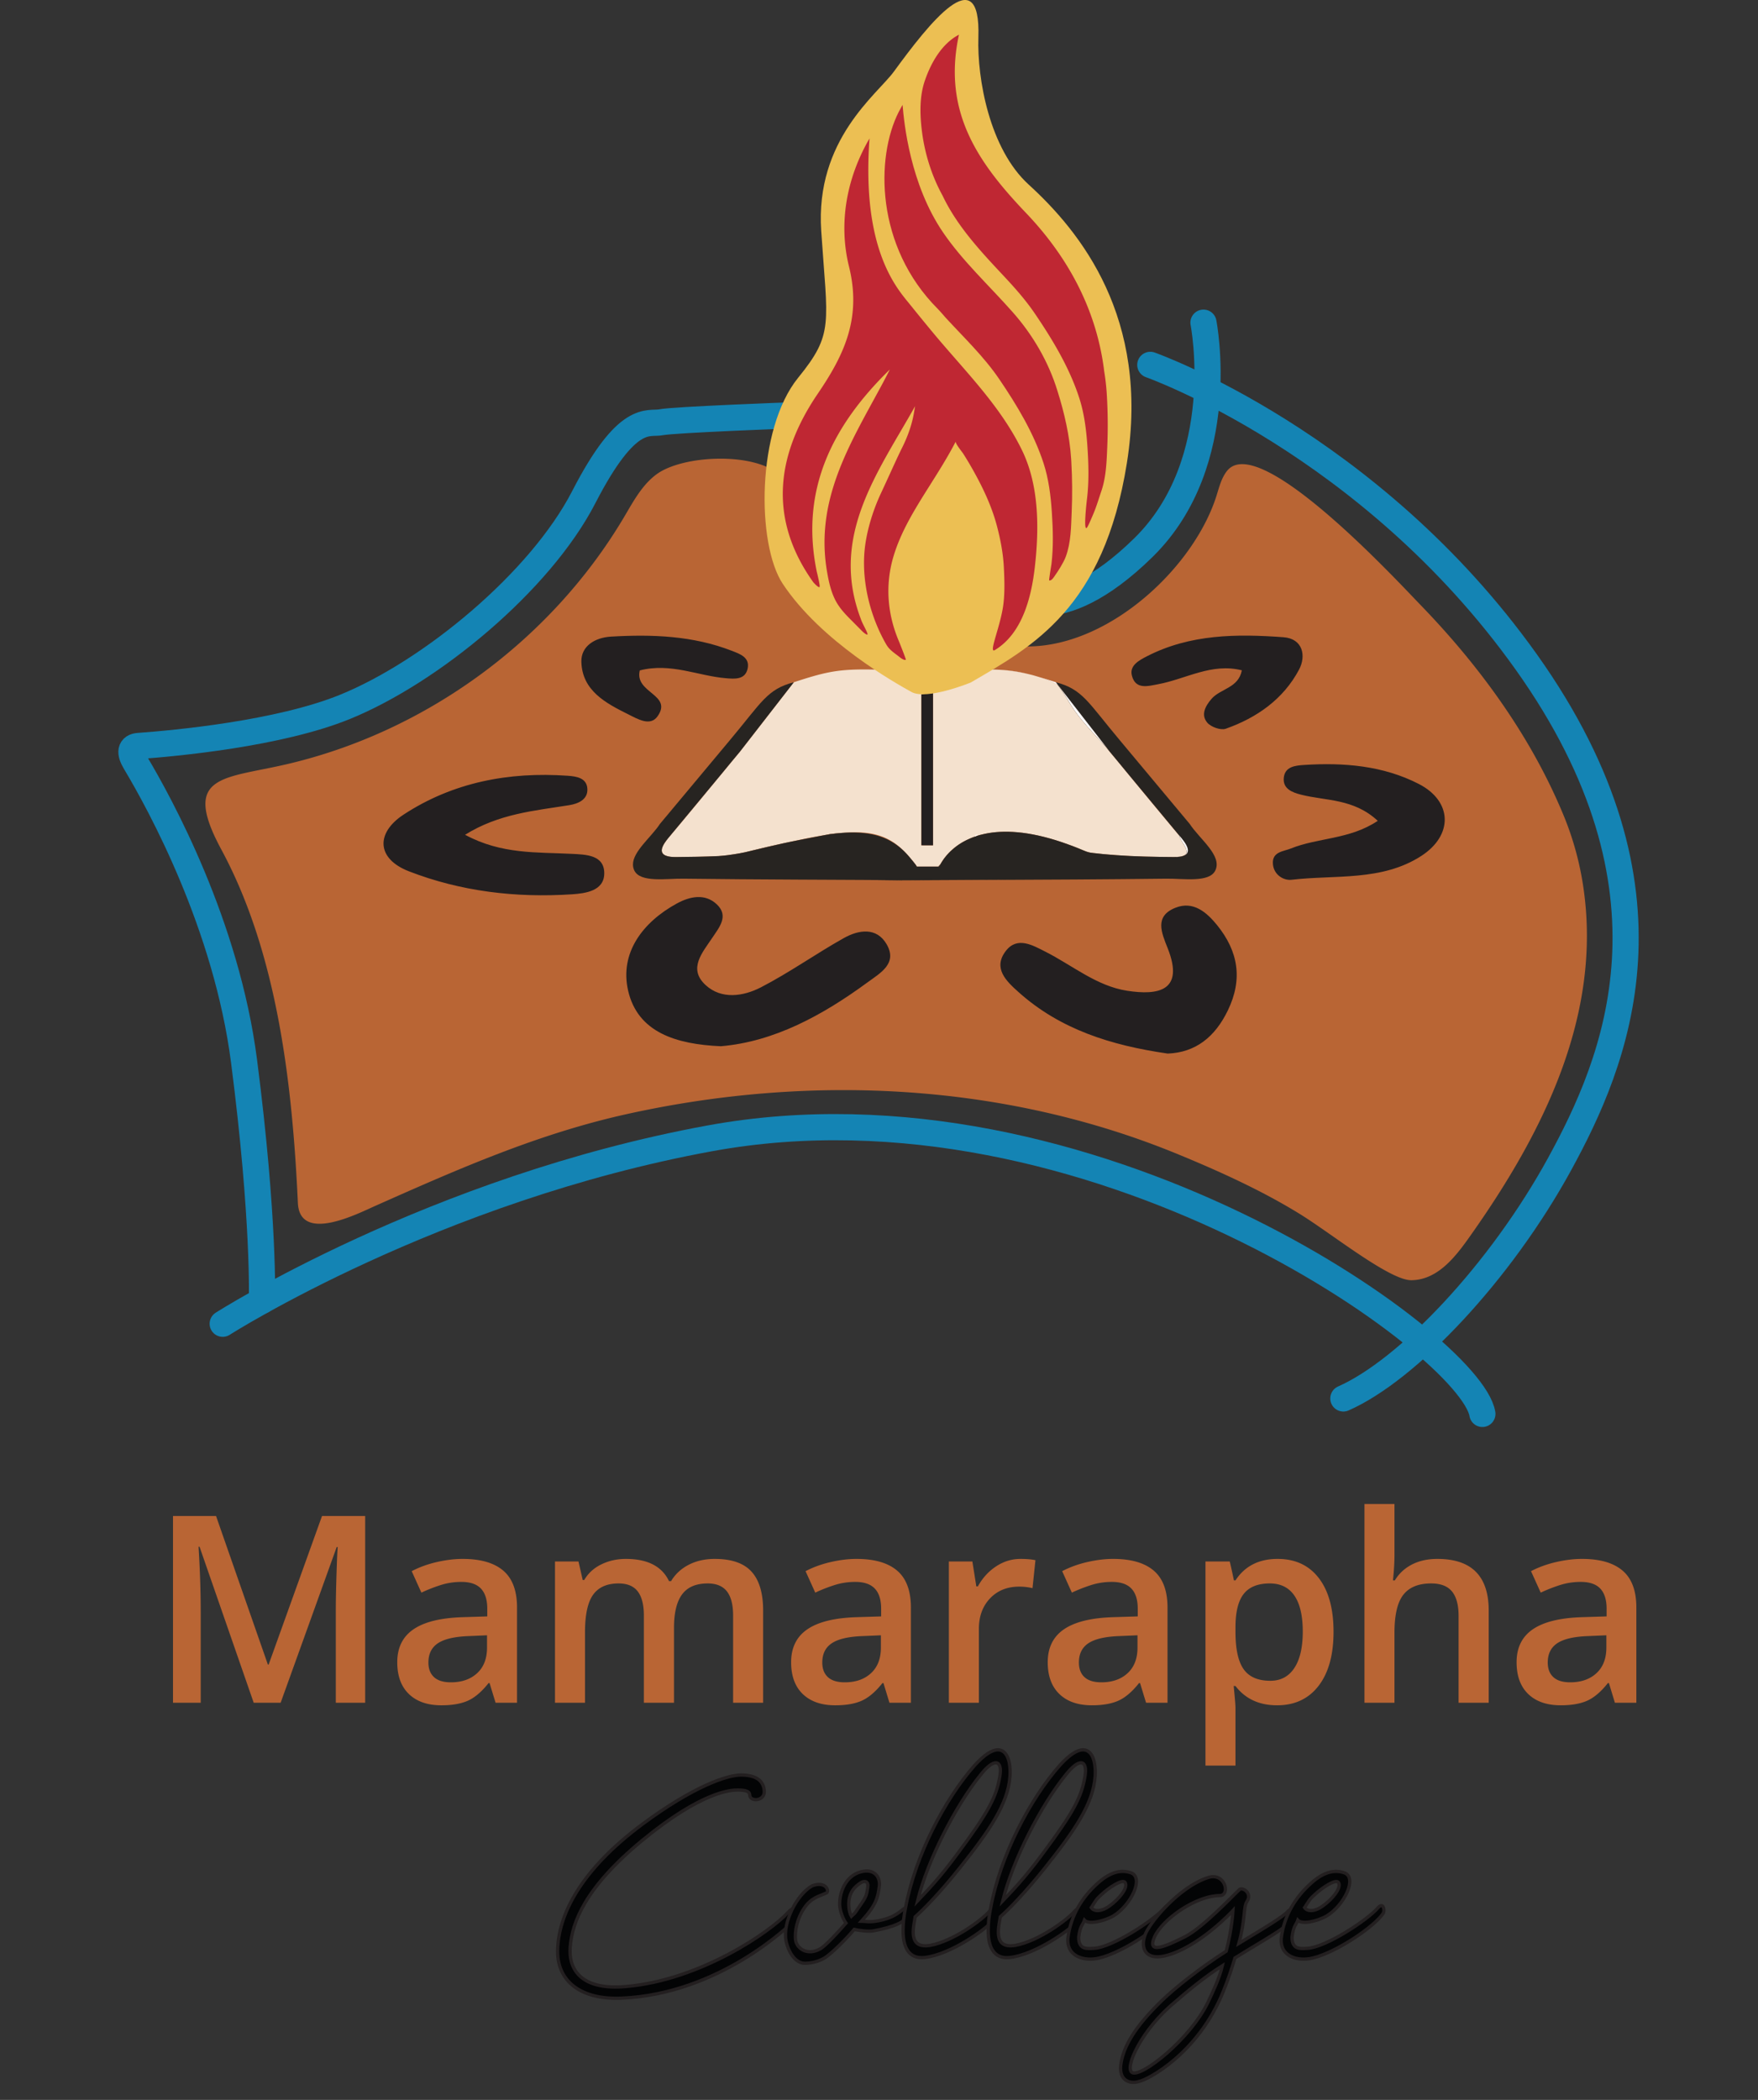 <svg xmlns="http://www.w3.org/2000/svg" xml:space="preserve" style="fill-rule:evenodd;clip-rule:evenodd;stroke-miterlimit:10" viewBox="0 0 1588 1896"><rect x="0" y="0" width="1588" height="1896" fill="#333333" stroke="none"/><path d="m1189.55 1850.54-48.91-140.83h-.92c1.31 20.92 1.96 40.53 1.96 58.83v82h-25.03v-168.63h38.87l46.83 134.15h.69l48.22-134.15h38.98v168.63h-26.53v-83.39c0-8.38.21-19.3.64-32.76.42-13.45.78-21.6 1.09-24.45h-.92l-50.64 140.6h-24.33Zm178.11-18.45c9.85 0 17.74-2.75 23.71-8.24 5.96-5.5 8.94-13.21 8.94-23.13v-11.08l-16.38.7c-12.77.46-22.05 2.59-27.86 6.4-5.8 3.81-8.71 9.63-8.71 17.47 0 5.7 1.7 10.1 5.08 13.21 3.38 3.12 8.46 4.67 15.22 4.67m40.37 18.46-5.42-17.76h-.92c-6.15 7.76-12.34 13.05-18.57 15.86-6.23 2.8-14.23 4.2-23.99 4.2-12.54 0-22.32-3.38-29.35-10.14-7.04-6.77-10.56-16.35-10.56-28.73 0-13.14 4.88-23.07 14.65-29.75 9.76-6.69 24.64-10.35 44.64-10.96l22.03-.69v-6.81c0-8.15-1.91-14.24-5.71-18.28-3.81-4.03-9.71-6.06-17.71-6.06-6.54 0-12.8.97-18.8 2.89a142.74 142.74 0 0 0-17.3 6.8l-8.76-19.38c6.92-3.61 14.49-6.36 22.72-8.24 8.23-1.89 15.99-2.83 23.3-2.83 16.22 0 28.47 3.54 36.73 10.62 8.27 7.07 12.4 18.18 12.4 33.33v85.93h-19.38Zm161.17-.01h-27.21v-78.66c0-9.77-1.86-17.05-5.55-21.86-3.69-4.8-9.45-7.2-17.3-7.2-10.46 0-18.13 3.4-23.01 10.2-4.88 6.81-7.32 18.13-7.32 33.97v63.55h-27.11v-127.56h21.22l3.81 16.72h1.39c3.53-6.07 8.66-10.77 15.39-14.07 6.73-3.3 14.13-4.96 22.21-4.96 19.61 0 32.6 6.69 38.98 20.07h1.85c3.77-6.31 9.07-11.23 15.92-14.76 6.84-3.54 14.68-5.31 23.53-5.31 15.22 0 26.31 3.84 33.27 11.54 6.96 7.68 10.44 19.41 10.44 35.17v83.16h-27.11v-78.66c0-9.77-1.86-17.05-5.59-21.86-3.73-4.8-9.52-7.2-17.36-7.2-10.54 0-18.24 3.29-23.12 9.86-4.89 6.57-7.33 16.66-7.33 30.27v67.59Zm154.25-18.45c9.84 0 17.74-2.75 23.7-8.24 5.96-5.5 8.94-13.21 8.94-23.13v-11.08l-16.38.7c-12.77.46-22.05 2.59-27.85 6.4-5.81 3.81-8.71 9.63-8.71 17.47 0 5.7 1.69 10.1 5.07 13.21 3.38 3.12 8.46 4.67 15.23 4.67m40.37 18.46-5.42-17.76h-.92c-6.16 7.76-12.35 13.05-18.58 15.86-6.23 2.8-14.22 4.2-23.99 4.2-12.53 0-22.32-3.38-29.35-10.14-7.04-6.77-10.56-16.35-10.56-28.73 0-13.14 4.88-23.07 14.65-29.75 9.76-6.69 24.65-10.35 44.64-10.96l22.03-.69v-6.81c0-8.15-1.9-14.24-5.71-18.28-3.81-4.03-9.71-6.06-17.7-6.06-6.54 0-12.81.97-18.8 2.89a140.63 140.63 0 0 0-17.31 6.8l-8.76-19.38c6.91-3.61 14.49-6.36 22.72-8.24 8.23-1.89 15.99-2.83 23.3-2.83 16.22 0 28.47 3.54 36.74 10.62 8.26 7.07 12.39 18.18 12.39 33.33v85.93h-19.37Zm118.38-129.88c5.46 0 9.96.39 13.49 1.15l-2.65 25.26c-3.93-.93-7.96-1.4-12-1.38-10.84 0-19.63 3.54-26.36 10.61-6.73 7.07-10.08 16.26-10.08 27.57v66.66h-27.11v-127.56h21.22l3.58 22.49h1.38c4.23-7.61 9.75-13.65 16.56-18.11 6.8-4.46 14.12-6.69 21.97-6.69m73.04 111.42c9.84 0 17.74-2.75 23.7-8.24 5.96-5.5 8.94-13.21 8.94-23.13v-11.08l-16.38.7c-12.76.46-22.05 2.59-27.85 6.4-5.81 3.81-8.71 9.63-8.71 17.47 0 5.7 1.69 10.1 5.07 13.21 3.38 3.12 8.46 4.67 15.23 4.67m40.37 18.46-5.42-17.76h-.93c-6.15 7.76-12.34 13.05-18.57 15.86-6.23 2.8-14.22 4.2-23.99 4.2-12.53 0-22.32-3.38-29.35-10.14-7.04-6.77-10.56-16.35-10.56-28.73 0-13.14 4.89-23.07 14.65-29.75 9.77-6.69 24.65-10.35 44.64-10.96l22.03-.69v-6.81c0-8.15-1.9-14.24-5.71-18.28-3.81-4.03-9.71-6.06-17.7-6.06-6.54 0-12.81.97-18.8 2.89-5.91 1.88-11.69 4.16-17.31 6.8l-8.76-19.38c6.92-3.61 14.49-6.36 22.72-8.24 8.23-1.89 15.99-2.83 23.3-2.83 16.22 0 28.47 3.54 36.74 10.62 8.26 7.07 12.4 18.18 12.4 33.33v85.93h-19.38Zm111.8-107.73c-10.77 0-18.63 3.15-23.59 9.46-4.96 6.3-7.44 16.37-7.44 30.21v4.04c0 15.53 2.46 26.78 7.38 33.74 4.92 6.96 12.96 10.44 24.1 10.44 9.39 0 16.62-3.85 21.69-11.54 5.08-7.68 7.61-18.64 7.61-32.87 0-14.3-2.52-25.12-7.55-32.46-5.04-7.35-12.44-11.02-22.2-11.02m6.57 110.03c-16.15 0-28.68-5.8-37.6-17.41h-1.62c1.08 10.76 1.62 17.3 1.62 19.61v52.25h-27.11v-184.32h21.92c.61 2.38 1.88 8.07 3.8 17.07h1.39c8.46-12.92 21.14-19.38 38.06-19.38 15.92 0 28.32 5.76 37.2 17.3 8.88 11.54 13.32 27.72 13.32 48.56 0 20.84-4.52 37.1-13.55 48.79-9.04 11.69-21.52 17.53-37.43 17.53m191.15-2.31h-27.22v-78.43c0-9.84-1.98-17.18-5.94-22.03-3.96-4.84-10.25-7.26-18.86-7.26-11.38 0-19.74 3.4-25.08 10.2-5.35 6.81-8.02 18.21-8.02 34.2v63.32h-27.11v-179.47h27.11v45.56c0 7.31-.46 15.11-1.39 23.41h1.74c3.69-6.14 8.82-10.91 15.4-14.3 6.57-3.38 14.24-5.07 23-5.07 30.92 0 46.37 15.57 46.37 46.71v83.16Zm73.63-18.45c9.83 0 17.74-2.75 23.7-8.24 5.95-5.5 8.94-13.21 8.94-23.13v-11.08l-16.38.7c-12.77.46-22.06 2.59-27.86 6.4-5.8 3.81-8.7 9.63-8.7 17.47 0 5.7 1.68 10.1 5.07 13.21 3.38 3.12 8.46 4.67 15.23 4.67m40.36 18.46-5.41-17.76h-.93c-6.15 7.76-12.34 13.05-18.57 15.86-6.23 2.8-14.22 4.2-23.99 4.2-12.54 0-22.32-3.38-29.36-10.14-7.03-6.77-10.55-16.35-10.55-28.73 0-13.14 4.88-23.07 14.65-29.75 9.76-6.69 24.65-10.35 44.64-10.96l22.03-.69v-6.81c0-8.15-1.9-14.24-5.71-18.28-3.81-4.03-9.71-6.06-17.71-6.06-6.53 0-12.8.97-18.8 2.89-5.91 1.88-11.69 4.16-17.3 6.8l-8.77-19.38c6.92-3.61 14.5-6.36 22.73-8.24 8.22-1.89 15.99-2.83 23.3-2.83 16.22 0 28.47 3.54 36.73 10.62 8.27 7.07 12.4 18.18 12.4 33.33v85.93h-19.38Z" style="fill:#b96534;fill-rule:nonzero" transform="translate(-960.376 -313.141)"/><path d="M1672.12 2039.89c-15.3 17.05-79.11 61.19-146.41 66.87-39.33 3.5-52.01-14.42-50.26-35.84 1.75-21.85 13.11-53.31 65.12-96.14 54.19-44.58 80.42-45.45 86.09-45.45 7.43 0 10.9 1.3 10.93 4.37.06 6.59 13.44 5.76 13.15-2.96-.21-6.11-3.1-14.96-21.02-14.96-12.67 0-43.27 10.49-88.71 44.14-55.51 41.08-76.92 82.16-76.92 115.37 0 26.67 20.97 43.71 58.12 41.96 87.41-3.93 150.78-64.68 157.78-72.11 7.42-7.87 0-13.99-7.87-5.25" style="fill:#030405;fill-rule:nonzero" transform="translate(-960.376 -313.141)"/><path d="M1672.12 2039.89c-15.3 17.05-79.11 61.19-146.41 66.87-39.33 3.5-52.01-14.42-50.26-35.84 1.75-21.85 13.11-53.31 65.12-96.14 54.19-44.58 80.42-45.45 86.09-45.45 7.43 0 10.9 1.3 10.93 4.37.06 6.59 13.44 5.76 13.15-2.96-.21-6.11-3.1-14.96-21.02-14.96-12.67 0-43.27 10.49-88.71 44.14-55.51 41.08-76.92 82.16-76.92 115.37 0 26.67 20.97 43.71 58.12 41.96 87.41-3.93 150.78-64.68 157.78-72.11 7.42-7.87 0-13.99-7.87-5.25Z" style="fill:none;fill-rule:nonzero;stroke:#231f20;stroke-width:2.96px" transform="translate(-960.376 -313.141)"/><path d="M1744.21 2017.17c.87-5.25-2.62-6.56-6.56-3.93-6.11 3.93-11.36 10.05-10.49 21.41 0 2.62 1.32 7.43 2.19 8.74 2.19-2.18 2.62-1.75 4.81-5.24 8.74-12.68 8.74-12.24 10.05-20.98m-57.69 19.23c-5.68 8.3-8.74 20.54-7.43 28.84 1.31 7.43 10.92 13.99 22.29 7.43 4.8-2.62 17.48-16.6 23.16-23.16-2.18-3.06-5.24-9.62-5.68-16.17-.43-11.36 5.25-26.66 19.23-30.16 11.36-3.05 17.48 3.94 16.61 12.68-1.32 10.49-2.62 17.04-16.17 31.9 3.5 0 6.55 1.31 15.73-.44 13.11-2.62 17.48-6.99 22.73-10.92 4.8-2.62 7.42 3.49 3.93 7.43-5.24 4.81-10.93 8.74-31.47 12.67-4.37.88-13.99-.43-17.48-1.31-5.24 6.56-20.98 22.73-27.53 26.22-6.12 3.5-13.11 4.37-17.05 4.37-8.3 0-14.85-9.61-17.04-20.54-3.06-16.17 9.61-41.52 23.6-49.38 12.67-4.81 16.17 5.24 12.67 6.55-6.56 3.06-13.54 3.94-20.1 13.99" style="fill:#030405;fill-rule:nonzero" transform="translate(-960.376 -313.141)"/><path d="M1744.21 2017.17c.87-5.25-2.62-6.56-6.56-3.93-6.11 3.93-11.36 10.05-10.49 21.41 0 2.62 1.32 7.43 2.19 8.74 2.19-2.18 2.62-1.75 4.81-5.24 8.74-12.68 8.74-12.24 10.05-20.98Zm-57.69 19.23c-5.68 8.3-8.74 20.54-7.43 28.84 1.31 7.43 10.92 13.99 22.29 7.43 4.8-2.62 17.48-16.6 23.16-23.16-2.18-3.06-5.24-9.62-5.68-16.17-.43-11.36 5.25-26.66 19.23-30.16 11.36-3.05 17.48 3.94 16.61 12.68-1.32 10.49-2.62 17.04-16.17 31.9 3.5 0 6.55 1.31 15.73-.44 13.11-2.62 17.48-6.99 22.73-10.92 4.8-2.62 7.42 3.49 3.93 7.43-5.24 4.81-10.93 8.74-31.47 12.67-4.37.88-13.99-.43-17.48-1.31-5.24 6.56-20.98 22.73-27.53 26.22-6.12 3.5-13.11 4.37-17.05 4.37-8.3 0-14.85-9.61-17.04-20.54-3.06-16.17 9.61-41.52 23.6-49.38 12.67-4.81 16.17 5.24 12.67 6.55-6.56 3.06-13.54 3.94-20.1 13.99Z" style="fill:none;fill-rule:nonzero;stroke:#231f20;stroke-width:2.96px" transform="translate(-960.376 -313.141)"/><path d="M1846.03 1915.78c-22.29 27.53-47.64 76.48-56.82 113.63 7.43-7.87 19.23-19.67 36.27-42.83 27.98-37.59 34.97-51.14 38.03-69.49 2.62-15.3-5.24-17.05-17.48-1.31m15.73-22.73c7.87 0 11.8 9.62 10.92 24.04-1.74 24.91-19.23 49.81-45.01 82.16-18.79 23.6-33.65 38.46-40.64 44.58-.87 5.24-1.75 9.61-1.75 13.55 0 9.61 4.37 13.98 15.3 12.23 21.41-3.93 47.63-23.6 53.75-31.02 6.55-6.56 12.68-2.19 5.25 6.55-8.74 10.49-41.08 32.78-63.81 35.4-15.29 1.75-19.67-10.49-19.67-24.47 0-6.56.88-13.99 2.19-20.11 8.74-47.63 35.84-98.77 62.5-128.92 8.74-9.62 15.73-13.99 20.97-13.99" style="fill:#030405;fill-rule:nonzero" transform="translate(-960.376 -313.141)"/><path d="M1846.03 1915.78c-22.29 27.53-47.64 76.48-56.82 113.63 7.43-7.87 19.23-19.67 36.27-42.83 27.98-37.59 34.97-51.14 38.03-69.49 2.62-15.3-5.24-17.05-17.48-1.31Zm15.73-22.73c7.87 0 11.8 9.62 10.92 24.04-1.74 24.91-19.23 49.81-45.01 82.16-18.79 23.6-33.65 38.46-40.64 44.58-.87 5.24-1.75 9.61-1.75 13.55 0 9.61 4.37 13.98 15.3 12.23 21.41-3.93 47.63-23.6 53.75-31.02 6.55-6.56 12.68-2.19 5.25 6.55-8.74 10.49-41.08 32.78-63.81 35.4-15.29 1.75-19.67-10.49-19.67-24.47 0-6.56.88-13.99 2.19-20.11 8.74-47.63 35.84-98.77 62.5-128.92 8.74-9.62 15.73-13.99 20.97-13.99Z" style="fill:none;fill-rule:nonzero;stroke:#231f20;stroke-width:2.96px" transform="translate(-960.376 -313.141)"/><path d="M1922.94 1915.78c-22.29 27.53-47.64 76.48-56.81 113.63 7.43-7.87 19.23-19.67 36.27-42.83 27.97-37.59 34.96-51.14 38.02-69.49 2.62-15.3-5.24-17.05-17.48-1.31m15.73-22.73c7.87 0 11.8 9.62 10.93 24.04-1.74 24.91-19.23 49.81-45.01 82.16-18.8 23.6-33.66 38.46-40.65 44.58-.87 5.24-1.75 9.61-1.75 13.55 0 9.61 4.37 13.98 15.3 12.23 21.41-3.93 47.64-23.6 53.75-31.02 6.56-6.56 12.68-2.19 5.25 6.55-8.74 10.49-41.08 32.78-63.81 35.4-15.29 1.75-19.67-10.49-19.67-24.47 0-6.56.88-13.99 2.19-20.11 8.74-47.63 35.84-98.77 62.5-128.92 8.74-9.62 15.73-13.99 20.97-13.99" style="fill:#030405;fill-rule:nonzero" transform="translate(-960.376 -313.141)"/><path d="M1922.94 1915.78c-22.29 27.53-47.64 76.48-56.81 113.63 7.43-7.87 19.23-19.67 36.27-42.83 27.97-37.59 34.96-51.14 38.02-69.49 2.62-15.3-5.24-17.05-17.48-1.31Zm15.73-22.73c7.87 0 11.8 9.62 10.93 24.04-1.74 24.91-19.23 49.81-45.01 82.16-18.8 23.6-33.66 38.46-40.65 44.58-.87 5.24-1.75 9.61-1.75 13.55 0 9.61 4.37 13.98 15.3 12.23 21.41-3.93 47.64-23.6 53.75-31.02 6.56-6.56 12.68-2.19 5.25 6.55-8.74 10.49-41.08 32.78-63.81 35.4-15.29 1.75-19.67-10.49-19.67-24.47 0-6.56.88-13.99 2.19-20.11 8.74-47.63 35.84-98.77 62.5-128.92 8.74-9.62 15.73-13.99 20.97-13.99Z" style="fill:none;fill-rule:nonzero;stroke:#231f20;stroke-width:2.96px" transform="translate(-960.376 -313.141)"/><path d="M1946.1 2035.52c2.62 3.94 9.61 3.5 16.17-1.31 8.74-6.11 17.48-16.6 14.42-21.41-2.19-3.5-14.42 4.37-21.85 11.36-4.37 3.94-4.81 5.25-8.74 11.36Zm71.24 4.81c-7.44 11.8-41.96 35.4-63.82 40.65-13.54 3.49-30.59-1.32-28.4-18.8 2.62-19.23 12.23-35.83 27.09-48.94 12.24-10.93 21.86-11.81 29.72-9.18 12.24 4.37 0 29.28-15.73 38.89-9.18 5.25-22.73 7.87-26.22 3.94-1.31 3.93-3.94 4.8-5.25 15.29 0 11.37 7.43 10.49 13.99 10.06 16.6-.88 54.63-25.79 63.8-36.72 4.37-4.8 6.12 1.32 4.82 4.81Z" style="fill:#030405;fill-rule:nonzero;stroke:#231f20;stroke-width:2.96px" transform="translate(-960.376 -313.141)"/><path d="M2064.53 2087.97c-16.17 10.05-33.22 24.47-43.27 33.21-29.28 24.04-45.89 59.44-38.02 63.37 8.74 3.94 52.01-30.15 68.18-63.37 3.93-8.3 10.49-21.85 13.11-33.21Zm65.55-43.27c-9.61 10.49-27.53 19.67-54.19 36.28-2.62 8.74-5.68 18.35-10.49 30.15-22.72 56.38-68.61 79.98-76.04 81.29-7.43 2.62-19.67 0-16.18-17.48 2.63-13.98 11.37-31.03 37.16-55.94 10.92-10.49 33.65-28.85 57.68-44.14 5.25-20.11 6.12-36.71 6.12-36.71s-31.46 34.09-62.06 41.08c-16.17 3.49-21.85-6.12-17.48-18.79 3.5-10.49 30.16-43.27 56.82-52.01 15.29-5.25 20.54 15.29 11.36 16.17-22.73 0-52.44 21.85-59.44 37.15-7.43 16.6 10.06 8.74 27.54 0 16.17-8.31 43.26-37.15 48.51-41.96 2.62-3.93 12.67 2.62 7.43 10.05-3.5 5.25-1.31 16.61-7.43 38.02 25.34-15.29 40.64-24.47 44.58-29.28 4.8-3.93 17.91-6.11 6.11 6.12Z" style="fill:#030405;fill-rule:nonzero;stroke:#231f20;stroke-width:2.96px" transform="translate(-960.376 -313.141)"/><path d="M2138.81 2035.52c2.62 3.94 9.62 3.5 16.18-1.31 8.74-6.11 17.48-16.6 14.42-21.41-2.19-3.5-14.42 4.37-21.86 11.36-4.37 3.94-4.81 5.25-8.73 11.36h-.01Zm71.24 4.81c-7.43 11.8-41.96 35.4-63.81 40.65-13.55 3.49-30.59-1.32-28.4-18.8 2.61-19.23 12.23-35.83 27.09-48.94 12.24-10.93 21.85-11.81 29.72-9.18 12.24 4.37 0 29.28-15.74 38.89-9.17 5.25-22.72 7.87-26.22 3.94-1.3 3.93-3.93 4.8-5.24 15.29 0 11.37 7.43 10.49 13.98 10.06 16.61-.88 54.64-25.79 63.81-36.72 4.37-4.8 6.12 1.32 4.81 4.81Z" style="fill:#030405;fill-rule:nonzero;stroke:#231f20;stroke-width:2.96px" transform="translate(-960.376 -313.141)"/><path d="M1999.44 642.567s198.22 69.854 339.5 268.113c147.17 206.51 80.74 361.25 30.23 453.49-53.49 97.67-137.21 186.04-195.35 211.62" style="fill:none;fill-rule:nonzero;stroke:#1484b4;stroke-width:23.63px;stroke-linecap:round" transform="translate(-960.376 -313.141)"/><path d="M1161.54 1508.35s190.75-121.8 440.19-167.44c343.17-62.79 687.28 186.18 697.68 248.84" style="fill:none;fill-rule:nonzero;stroke:#1484b4;stroke-width:23.63px;stroke-linecap:round" transform="translate(-960.376 -313.141)"/><path d="M1673.83 688.196s-104.65 3.875-116.28 6.2c-11.63 2.33-30.24-9.3-69.77 67.442-39.53 76.746-138.35 158.034-215.83 189.55-59.76 24.317-153.73 32.934-186.44 35.288-7.42.533-8.4 5.679-2.98 14.744 22.6 37.72 82.43 146.97 98.28 269.72 18.6 144.19 16.15 216.51 16.15 216.51m850.51-883.175s24.8 125.58-54.26 203.1c-79.08 77.522-119.38 41.863-119.38 41.863" style="fill:none;fill-rule:nonzero;stroke:#1484b4;stroke-width:23.63px;stroke-linecap:round" transform="translate(-960.376 -313.141)"/><path d="M1639.72 730.334c-28.86-6.788-68.71-1.867-86.25 11.012-12.95 9.509-20.83 24.213-29 38.042-66.06 111.759-179.21 194.634-305.69 223.902-56.91 13.17-95.03 9.2-58.47 76.9 50.85 94.15 64.18 212.21 69.15 319.12 1.7 36.44 53.71 9.81 69.66 2.72 74.88-33.27 147.14-65.21 227.54-83 83.15-18.4 168.94-25.46 253.94-19.65 83.08 5.68 165.43 23.79 242.55 55.39 37.74 15.47 76.69 33.08 111.4 54.5 28.61 17.66 81.13 59.95 100.69 59.76 25.23-.25 41.77-23.77 54.78-42.24 64.43-91.48 117.62-197.26 100.59-312.61a273.665 273.665 0 0 0-17.56-64.16c-29.36-71.411-75.81-135.178-129.29-190.432-22.08-22.812-146.42-157.417-175.05-121.22-4.93 6.237-6.94 14.208-9.3 21.803-24.13 77.563-128.3 164.288-212.68 128.213-66.34-28.358-128.74-99.92-182.76-146.97-5.96-5.134-14.47-8.78-24.25-11.08" style="fill:#b96534;fill-rule:nonzero" transform="translate(-960.376 -313.141)"/><path d="M1611.51 1257.78c-40.26-1.76-75.11-12.4-83.77-50.25-7.77-33.99 13.1-61.74 44.06-78.65 11.61-6.34 25.45-9.4 36.22.93 10.91 10.48 1.96 20.74-4.21 30.02-8.92 13.42-22.11 27.83-6.17 42.62 14.46 13.41 34.3 10.3 50.21 2.07 25.71-13.29 49.49-30.25 74.78-44.41 13.42-7.51 29.63-10.04 38.67 5.63 10.03 17.39-5.77 25.93-17.26 34.35-40.87 29.94-84.45 53.62-132.53 57.69m403.64 6.62c-51.02-7.36-97.1-21.77-134.79-55.56-10.77-9.65-23.5-21.45-11.41-37.12 10.28-13.34 24.15-5.15 35.42.53 24.53 12.34 46.44 31.17 74.17 35.44 27.78 4.28 51.97.42 36.64-38.31-5.61-14.15-12.3-29.03 7.06-36.67 15.92-6.28 27.95 3.9 37.53 15.72 19.04 23.51 23.43 48.63 9.76 76.93-11.7 24.23-29.29 38.07-54.38 39.05m-634.69-197.56c33 17.82 64.96 15.59 96.36 17.23 12.6.65 29.43.8 29.38 17.58-.05 15.94-16.95 18.12-29.24 18.94-50.43 3.33-100.31-2.55-147.28-20.79-29.2-11.34-30.05-34.6-4.75-51.17 44.53-29.16 95.14-38.81 148.15-35.08 7.93.56 17.47 1.85 17.88 12.04.4 9.68-8.67 13.28-16.37 14.52-31.31 5.06-63.29 7.55-94.13 26.73m824.45-12.58c-21.93-20.35-47.02-17.91-69.41-23.65-7.65-1.97-16.47-5.17-15.49-15.17.99-10.16 10.31-11.12 18.26-11.63 35.89-2.33 71.5.59 103.73 17.16 30.39 15.63 31.24 46.23 2.19 65-35.64 23.02-77.66 16.88-117.17 21.5-7.19.83-15.99-4.43-16.82-14.12-.97-11.29 9.49-11.39 16.29-14.14 24.39-9.87 52.96-7.96 78.42-24.95m-122.79-135.907c-27.18-6.896-50.49 7.821-75.35 12.5-9.54 1.792-20.63 5.188-23.96-7.725-2.35-9.083 6.41-13.758 13.57-17.441 39.08-20.088 81.23-20.288 123.35-17.209 17.55 1.288 20.62 16.838 14.13 29.121-14.11 26.7-38.08 43.55-66.25 53.496-4.55 1.604-13.37-1.538-16.69-5.463-6.02-7.116-1.83-14.933 3.79-21.475 8.05-9.37 24.42-9.712 27.41-25.804m-543.83.096c-5.08 20.438 30.04 21.638 16.05 41.43-6.67 9.437-18.17 2.328-26.43-1.767-20.35-10.096-41.7-21.355-42.39-47.434-.38-14.387 12.57-21.92 26.73-22.746 37.13-2.166 74.02-.883 109.28 12.846 7.12 2.771 16.38 5.884 14.17 16.059-2.23 10.266-11.88 9.3-19.63 8.658-25.37-2.092-49.74-14.204-77.78-7.046" style="fill:#231f20;fill-rule:nonzero" transform="translate(-960.376 -313.141)"/><path d="M2029.92 1085.62c-.29.12-.58.25-.87.33-.46.17-.96.29-1.54.46h-.05c-.12 0-.25.04-.37.08-.21 0-.46.04-.67.09-1.25.08-2.46.2-3.66.33h-.21c-.63.04-1.34.04-2.04.04-17.46-.12-34.84-.42-52.3-1.71-1.87-.37-3.41-.46-4.75-.37-4.58-.34-9.12-.79-13.75-1.34-.29 0-.54-.04-.79-.08-.29-.04-.58-.04-.87-.08-.09-.04-.17-.04-.25-.04-.09 0-.21 0-.29-.05l-2.05-.25c-2.95-.54-5.08-1.5-6.79-2.2a268.14 268.14 0 0 0-19.04-7.25c-30.54-10.3-53.08-11.09-69.58-7.59-3.15.62-6.24 1.49-9.25 2.59-.88.29-1.75.62-2.54.95-.67.25-1.3.5-1.88.8-7.54 3.2-13.17 7.37-17.33 11.33-.54.5-1.04 1-1.5 1.5-.68.71-1.35 1.43-2 2.17-.42.5-.84 1-1.21 1.5-.46.54-.83 1.04-1.21 1.54-.37.54-.75 1-1.04 1.5-.96 1.41-1.71 2.62-2.21 3.58-.04.04-.08.08-.08.13-.34.33-.63.62-.88.95-.29.38-.62.67-.91 1.05h-19.5c0-.34-.96-1.92-6.88-8.92-.5-.58-1-1.17-1.5-1.71l-1.25-1.37c-14.08-15.17-29.67-20.38-54.75-18.63-.21 0-.42 0-.62.04-4.17.21-8.59.63-13.21 1.21-1.84.33-3.59.67-5.25 1-9.42 1.5-19.96 3.63-31.92 6.25-2 .42-3.87.83-5.67 1.21-10 2.17-18.5 4.17-30.5 7.12-.79.17-1.62.38-2.45.59-.59.12-1.17.29-1.84.41-1.25.25-2.66.55-4.08.8-1.47.29-2.94.54-4.42.75-2.21.37-4.37.66-6.21.91-2.04.29-5.37.59-8.5.84h-.08c-12.79.58-25.54.79-38.33.87-.79 0-1.54 0-2.25-.04-.5 0-1-.04-1.46-.08l-1.42-.13c-1.66-.21-3-.54-4.08-1-.08-.04-.17-.04-.25-.08-8.25-3.59.42-13.42 4.33-18.09 18.38-21.83 32.75-39.33 47.63-57.37 2.46-2.96 4.91-5.96 7.41-9 2.59-3.084 5.17-6.209 7.8-9.376l48.66-62.625h.04v-.042c26.25-8.583 38.25-11.541 63.17-11.541 4.38 0 9.13.083 14.42.25 11.08 6.833 22.21 13.708 33.29 20.541l7.42 1.25c-1.03.201-2.06.382-3.09.542v136.171c3.5 0 7 .04 10.5.04V938.368c11.09-6.834 22.21-13.709 33.29-20.542 10.42-.334 18.75-.375 26.09 0 1.71.125 3.41.208 5.04.333h.04c7.25.833 14.42 1.958 21.46 3.542 1.37.333 2.79.666 4.21 1.041 2 .584 4.04 1.167 6.21 1.834 5.5 1.75 10.91 3.958 16.12 6.708 4.42 5.875 8.29 12.125 12.13 18.417 9.58 15.666 27 31.875 35 42.083 2.62 3.167 5.25 6.292 7.79 9.376 2.5 3.04 4.96 6.04 7.41 9 14.88 18.04 29.25 35.54 47.63 57.37 1.21 5.88 11.25 14.75 4.33 18.09" style="fill:#f4e1ce;fill-rule:nonzero" transform="translate(-960.376 -313.141)"/><path d="M1803.17 938.367v138.003c-3.5 0-7-.04-10.5-.04V940.159c1.03-.16 2.06-.341 3.09-.542h.04l7.37-1.25" style="fill:#231f20;fill-rule:nonzero" transform="translate(-960.376 -313.141)"/><path d="m1709.42 1066.53-.79.13c.13 0 .25-.04.38-.08.12 0 .25-.05.41-.05m62.34 41.3v.2c-2.17-.04-4.3-.04-6.46-.08-8.5-.08-17.04-.21-25.59-.33 10.67.08 21.38.12 32.05.21" style="fill:#222220;fill-rule:nonzero" transform="translate(-960.376 -313.141)"/><path d="M2058.17 1099.08c-5.37 11.25-28.91 7.2-44.16 7.41-55.67.67-111.34.92-167.05 1.17 8.67-.08 17.34-.21 26-.33l-53.2.33-37.92.21c-3.38 0-6.71-.04-10.08-.04-10.67-.09-21.38-.13-32.05-.21-19.66-.09-39.29-.17-58.95-.29-34.42-.17-68.8-.42-103.21-.84-15.25-.21-38.79 3.84-44.21-7.41-.8-1.68-1.22-3.52-1.21-5.38 0-11.92 16.58-24.71 24.38-36.67 21-25.12 42.04-50.29 63.04-75.454 14.5-17.25 22.91-28.792 30.75-36.834 7.87-8 15.08-12.5 27.12-15.583l-48.66 62.625c-2.63 3.167-5.21 6.292-7.8 9.376-2.5 3.04-4.95 6.04-7.41 9l-47.63 57.37c-3.91 4.67-12.58 14.5-4.33 18.09.08.04.17.04.25.08 1.08.46 2.42.79 4.08 1l1.42.13c.46.04.96.08 1.46.08.71.04 1.46.04 2.25.04 12.79-.08 25.54-.29 38.33-.87h.08c3.13-.25 6.46-.55 8.5-.84 1.84-.25 4-.54 6.21-.91 1.48-.21 2.95-.46 4.42-.75 1.42-.25 2.83-.5 4.08-.8.67-.12 1.25-.29 1.84-.41.83-.21 1.66-.42 2.45-.59 11.05-2.62 21.17-5 30.5-7.12 1.8-.38 3.67-.79 5.67-1.21 8.38-1.71 18.21-3.62 31.92-6.25 1.21-.21 2.41-.37 3.58-.54l.79-.13c.17 0 .34-.04.5-.08.13 0 .25 0 .34-.04.12 0 .2 0 .29-.04.12 0 .21-.04.29-.04.25 0 .46-.05.71-.09.16 0 .29-.04.46-.04 4.08-.54 7.87-.96 11.5-1.21.2-.04.41-.04.62-.04 24-1.17 40.92 4.08 54.75 18.63l1.25 1.37c.5.54 1 1.13 1.5 1.71 5.92 7 6.88 8.58 6.88 8.92h-.21s.21.12.21 0h20.33s.04-.05.08-.13c0-.08.04-.17.13-.29.12-.33.37-.88.75-1.58 0-.05.04-.09.08-.13.5-.96 1.25-2.17 2.21-3.58.29-.5.67-.96 1.04-1.5.38-.5.75-1 1.21-1.54.37-.5.79-1 1.21-1.5.65-.74 1.32-1.46 2-2.17.46-.5.96-1 1.5-1.5 4.16-3.96 9.79-8.13 17.33-11.33.61-.3 1.24-.56 1.88-.8.83-.35 1.68-.67 2.54-.95 3.01-1.1 6.1-1.97 9.25-2.59 16.5-3.5 39.04-2.71 69.58 7.59 6 2.04 12.38 4.41 19.04 7.25 1.71.7 3.84 1.66 6.79 2.2l2.05.25c.08.05.2.05.29.05.08 0 .16 0 .25.04.29.04.58.04.87.08.25.04.5.08.79.08 4.63.55 9.17 1 13.75 1.34 1.59.16 3.17.25 4.75.37 17.46 1.29 34.84 1.59 52.3 1.71.7 0 1.41 0 2.04-.04h.21c.54 0 1-.04 1.45-.08l1.42-.13.79-.12c.21-.05.46-.09.67-.09.12-.04.25-.08.37-.08h.05c.58-.17 1.08-.29 1.54-.46.29-.08.58-.21.87-.33 8.25-3.59-.41-13.42-4.33-18.09-15.88-19.12-31.71-38.25-47.63-57.37-2.45-2.96-4.91-5.96-7.41-9-2.54-3.084-5.17-6.209-7.79-9.376l-46.92-60.375-1.75-2.25c12.04 3.083 19.25 7.583 27.12 15.583 7.84 8.042 16.25 19.584 30.75 36.834 21.05 25.164 42.05 50.334 63.05 75.454 9 13.75 29.62 28.63 23.16 42.05" style="fill:#272421;fill-rule:nonzero" transform="translate(-960.376 -313.141)"/><path d="M1667.46 1074.66c-9.33 2.12-19.45 4.5-30.5 7.12 12-2.95 20.5-4.95 30.5-7.12m56.05-9.67c-3.63.25-7.42.67-11.5 1.21-.17 0-.3.04-.46.04-.25.04-.46.09-.71.09-.08 0-.17.04-.29.04-.09.04-.17.04-.29.04-.09.04-.21.04-.34.04-.16.05-.33.08-.5.08l-.79.13c-1.17.17-2.37.33-3.58.54 1.66-.33 3.41-.67 5.25-1 4.62-.58 9.04-1 13.21-1.21m149.45 42.34c-8.66.12-17.33.25-26 .33l-52.29.25-22.91.12v-.2c3.37 0 6.7.04 10.08.04l37.92-.21 53.2-.33Z" style="fill:#272421;fill-rule:nonzero" transform="translate(-960.376 -313.141)"/><path d="M1809.8 1093.58c-.38.7-.63 1.25-.75 1.58-.09.12-.13.21-.13.29-.02.05-.05.09-.08.13h-.83c.29-.38.62-.67.91-1.05.25-.33.54-.62.88-.95m152.96-101.796c-8-10.208-25.42-26.417-35-42.083-3.84-6.292-7.71-12.542-12.13-18.417-.5-.708-1.04-1.417-1.58-2.125h.04l1.75 2.25 46.92 60.375Zm67.16 93.836c6.92-3.34-3.12-12.21-4.33-18.09 3.92 4.67 12.58 14.5 4.33 18.09" style="fill:#231f20;fill-rule:nonzero" transform="translate(-960.376 -313.141)"/><path d="M1788.51 1095.58c0 .12-.21 0-.21 0h.21Zm55.33-28.84c-1.04.79-2.04 1.46-3.04 1.84.41-.5.79-1.09 1.16-1.63.63-.08 1.25-.17 1.88-.21m45.25-145.039a204.055 204.055 0 0 0-21.46-3.542c7.54.625 14.21 1.75 21.46 3.542m73.67 70.083c-8-10.208-25.42-26.417-35-42.083-3.84-6.292-7.71-12.542-12.13-18.417-5.21-2.75-10.62-4.958-16.12-6.708 4.41 1.25 9.16 2.791 14.54 4.541v.042h.04l1.75 2.25 46.92 60.375Zm63.67 94.796-.8.12-1.41.13c-.46.04-.92.08-1.46.08 1.21-.13 2.41-.25 3.66-.33m3.5-.96c6.92-3.34-3.12-12.21-4.33-18.09 3.92 4.67 12.58 14.5 4.33 18.09" style="fill:#fff;fill-rule:nonzero" transform="translate(-960.376 -313.141)"/><path d="M1837.24 929.376c55.81-32.546 120.17-67.004 141.06-198.23 20.89-131.225-42.17-208.916-88.76-251.383-35.31-32.167-46.59-95.525-45.39-132.859 2.33-72.483-44.96-12.1-76.34 30.884-15.06 20.62-71.17 61.32-65.63 143.833 5.68 84.659 11.66 92.592-20.82 132.563-37.79 46.512-37.65 150.308-13.95 186.042 34.77 52.429 102.33 89.925 116.28 97.679 13.95 7.75 53.55-8.525 53.55-8.525" style="fill:#ecbf53;fill-rule:nonzero" transform="translate(-960.376 -313.141)"/><path d="M1695.06 838.905s5.13 5.767 5.69 4.037c.47-1.475-2.59-13.65-2.59-13.65-15.3-73.979 14.26-132.104 65.99-182.529a543.124 543.124 0 0 1-8.21 15.708l-.06.105c-28.22 52.22-59.86 102.908-48.25 167.787 1.56 8.975 3.72 18.363 8.25 26.367 3.51 6.217 8.5 11.45 13.54 16.454 2.39 2.38 4.74 4.804 7.13 7.18 1.92 1.92 4.1 4.466 6.61 5.64 3.2 1.488-3.56-8.757-5.21-14.053-28.54-74.892 16.07-133.142 49.19-192.35-.93 1.675-.98 15.912-11.78 37.566-5.11 10.238-10.5 22.617-19.38 41.667-7.67 16.425-13.72 36.604-14.89 54.604-1.79 27.475 5.83 57.05 19.53 81.034a25.193 25.193 0 0 0 2.05 3.087c2.31 2.92 5.51 5.192 8.47 7.413 1.56 1.175 5.24 4.587 7.47 3.912.44-.137-5.75-15.583-6.34-16.958-10.32-24.3-12.42-50.442-4.98-75.846 6.76-23.067 19.75-43.671 32.45-63.842 8.37-13.275 16.8-26.542 23.98-40.508-.79 1.546 5.82 9.587 6.67 10.925 3.01 4.712 5.88 9.505 8.62 14.375 9.2 16.32 17.37 33.512 22.08 51.708 3.13 12.058 5.45 24.363 6.07 36.825.62 12.138 1.02 25.55-1.1 37.538-3.42 19.183-12.83 40.5-6.93 36.916 24.87-15.116 32.93-47.962 36-74.887 3.95-34.684 4-73.542-11.61-105.538-19.87-40.754-52.34-72.246-80.94-106.767a2126.988 2126.988 0 0 1-19.77-24.2c-11.49-14.295-44.47-48.783-37-150.487-21 36.096-28.08 77.05-18.55 115.562 11.4 46.092-3.79 79.109-28.12 114.805-37.24 54.629-45.39 112.566-4.08 170.4" style="fill:#bf2733;fill-rule:nonzero" transform="translate(-960.376 -313.141)"/><path d="m1928.1 730.155-.17-2.834c-1.32-20.675-6.17-41.645-12.4-61.37-8.05-26.155-22.22-50.45-40.33-70.9-22.02-24.855-45.03-45.867-62.83-71.876-29.96-43.8-35.34-98.991-36.71-115.32.79-1.388-1.99 3.429-3.5 6.404-20.89 41.166-21.03 121.32 35.34 177.82 2.51 2.521 4.72 5.326 7.12 7.946 16.51 17.975 34.43 34.976 48.22 55.226 16.03 23.525 31.25 48.791 40.13 75.97 4.71 14.438 6.55 29.575 7.55 44.671 1.02 15.504 1.48 30.863-.34 46.342-.15 1.237-2.52 14.904-2.07 14.992 2.45.446 4.41-3.371 5.57-4.967 1.9-2.6 7.3-10.796 9.42-16.52 4.75-12.822 4.77-27.105 5.34-40.6.63-14.988.52-30.01-.34-44.984" style="fill:#bf2733;fill-rule:nonzero" transform="translate(-960.376 -313.141)"/><path d="m1960.24 670.917-.17-2.833a204.817 204.817 0 0 0-2.36-20.213l.03.013c-7.97-64.242-40.79-111.234-70.42-142.3-42.97-45.042-75.9-91.13-60.72-161.134-15.6 8.184-25.25 25.367-30.79 41.454-4.7 13.646-4.55 28.688-2.99 42.942 2.31 21.092 8.66 42.196 19.01 60.959 12.91 27.237 34 49.887 54.86 72.129 10.1 10.775 19.97 21.85 28.3 34.079 16.03 23.525 31.25 48.792 40.12 75.97 4.72 14.438 6.55 29.576 7.55 44.672 1.03 15.504 1.48 30.862-.34 46.341-.14 1.238-3.94 32.834.27 25.992 1.31-2.12 5.17-11.27 5.92-13.1 2.58-6.312 4.3-12.23 6.73-19.387 4.41-12.942 4.78-27.105 5.35-40.6.63-14.988.51-30.009-.35-44.984" style="fill:#bf2733;fill-rule:nonzero" transform="translate(-960.376 -313.141)"/></svg>
